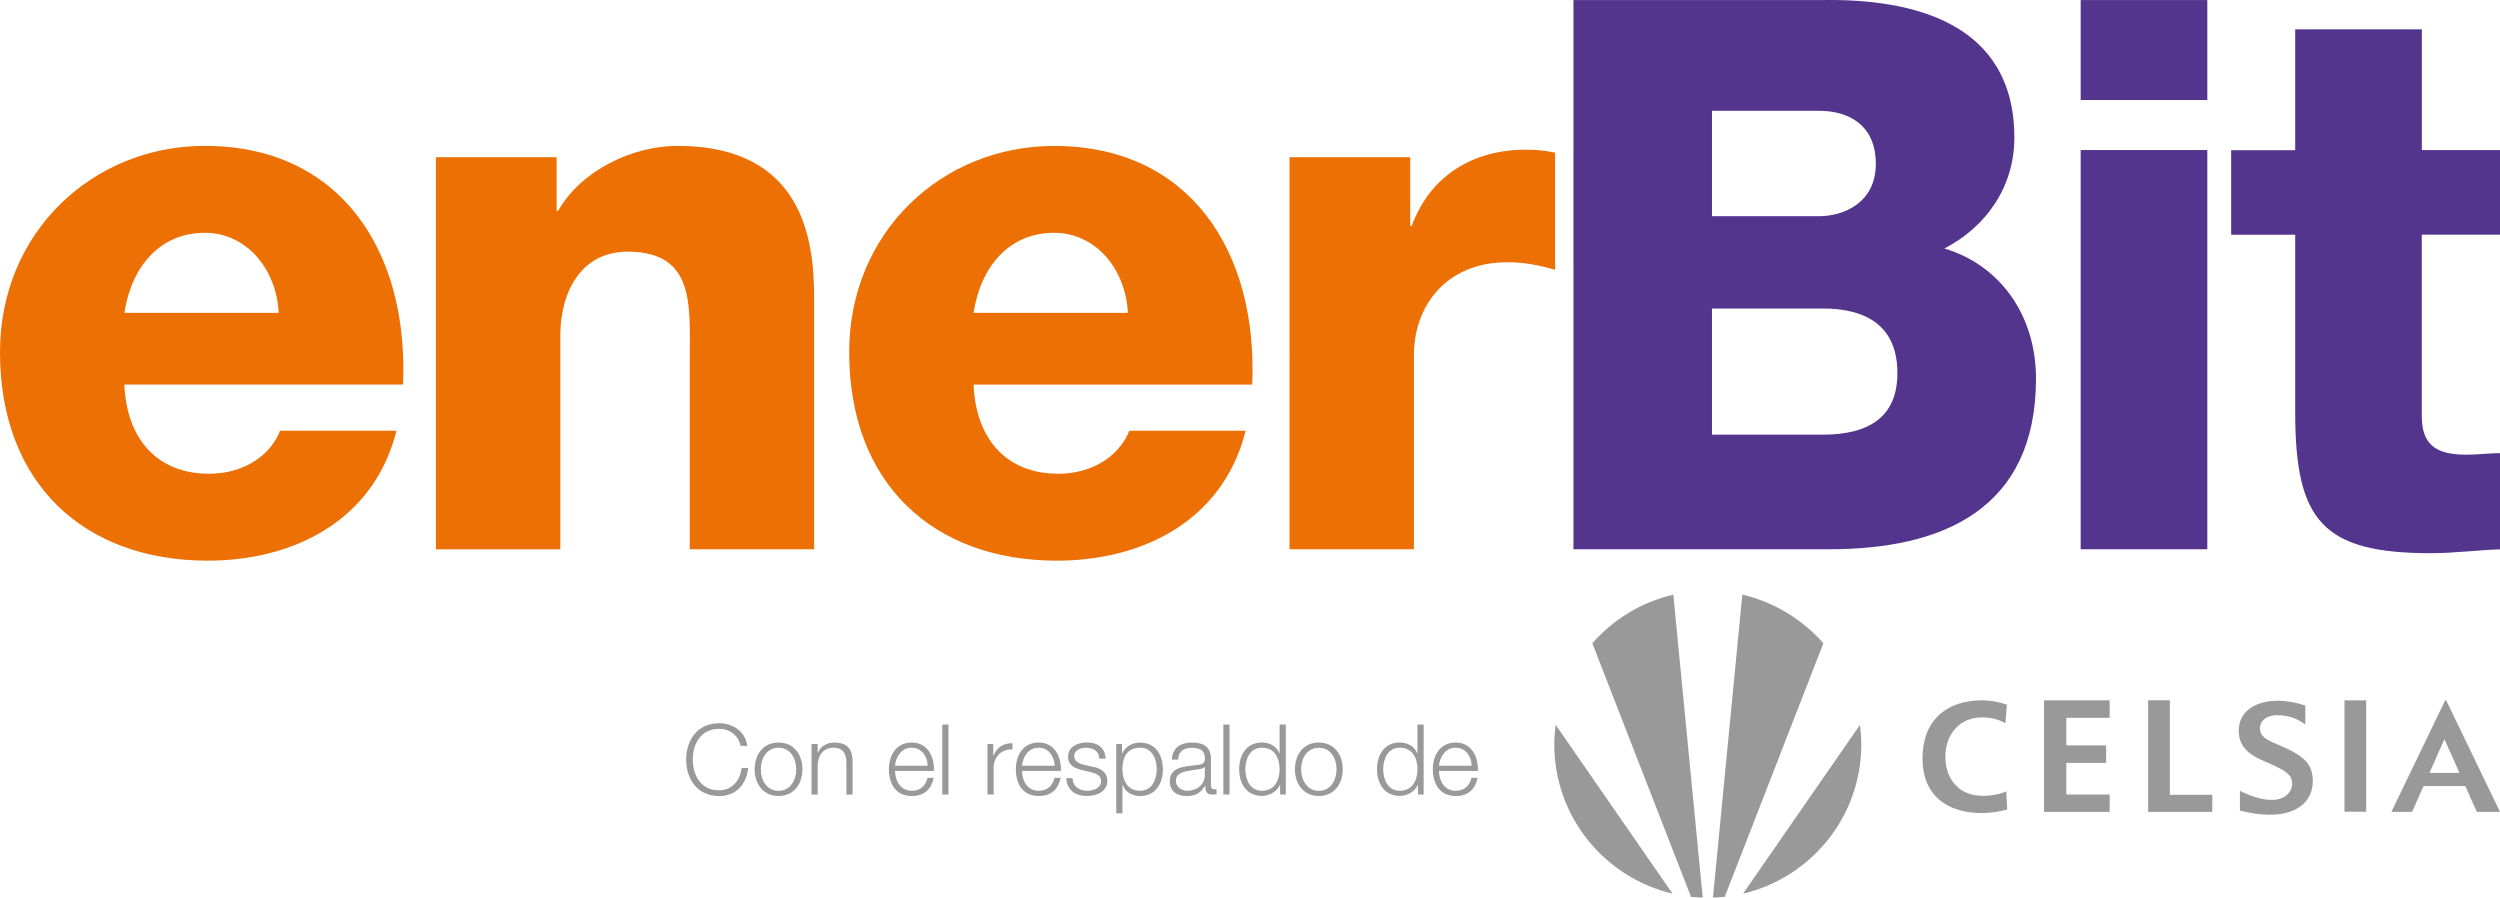 <svg xmlns="http://www.w3.org/2000/svg" id="Capa_1" data-name="Capa 1" viewBox="0 0 407.86 146.43"><defs><style>      .cls-1 {        fill: #ed7004;      }      .cls-1, .cls-2, .cls-3 {        stroke-width: 0px;      }      .cls-2 {        fill: #53358e;      }      .cls-3 {        fill: #999;      }    </style></defs><path class="cls-1" d="M20.29,62.75c.36,8.75,5.25,14.54,13.84,14.54,4.89,0,9.67-2.34,11.58-7.02h18.97c-3.7,14.79-16.95,21.2-30.79,21.2C13.72,91.46,0,78.89,0,57.45,0,37.85,15.16,23.8,33.41,23.8c22.2,0,33.29,17.25,32.34,38.94H20.29ZM45.47,51.04c-.36-7.15-5.25-13.06-12.05-13.06-7.16,0-11.93,5.3-13.13,13.06h25.18Z"></path><path class="cls-1" d="M71.12,25.65h19.69v8.75h.24c3.7-6.53,12.05-10.6,19.45-10.6,20.65,0,22.32,15.53,22.32,24.77v41.04h-20.29v-30.93c0-8.75.95-17.62-10.14-17.62-7.64,0-10.98,6.65-10.98,13.68v34.88h-20.29V25.65Z"></path><path class="cls-1" d="M158.83,62.75c.36,8.75,5.25,14.54,13.84,14.54,4.89,0,9.67-2.34,11.58-7.02h18.97c-3.7,14.79-16.95,21.2-30.79,21.2-20.17,0-33.89-12.57-33.89-34.01,0-19.6,15.16-33.65,33.41-33.65,22.2,0,33.29,17.25,32.34,38.94h-45.47ZM184.01,51.04c-.36-7.15-5.25-13.06-12.05-13.06-7.16,0-11.93,5.3-13.13,13.06h25.18Z"></path><path class="cls-1" d="M210.38,25.65h19.69v11.22h.24c2.98-8.13,9.9-12.45,18.62-12.45,1.55,0,3.22.12,4.77.49v19.1c-2.62-.74-5.01-1.23-7.76-1.23-10.02,0-15.27,7.15-15.27,15.16v31.67h-20.29V25.65Z"></path><path class="cls-2" d="M256.7.01h40.58c14.95-.25,31.35,3.77,31.35,22.46,0,8.03-4.62,14.56-11.42,18.07,9.23,2.76,14.95,11.04,14.95,21.21,0,21.33-15.19,27.86-33.78,27.86h-41.68V.01ZM279.3,35.27h17.5c3.89,0,9.23-2.13,9.23-8.53s-4.5-8.66-9.23-8.66h-17.5v17.19ZM279.3,70.91h18.1c7.17,0,12.15-2.63,12.15-10.04,0-7.91-5.35-10.54-12.15-10.54h-18.1v20.58Z"></path><path class="cls-2" d="M360.11,16.32h-20.66V.01h20.66v16.31ZM339.45,24.48h20.66v65.13h-20.66V24.48Z"></path><path class="cls-2" d="M407.86,38.29h-12.76v29.62c0,5.15,2.92,6.27,7.41,6.27,1.7,0,3.52-.25,5.35-.25v15.69c-3.77.13-7.53.63-11.3.63-17.62,0-22.11-5.27-22.11-22.96v-28.99h-10.45v-13.8h10.45V4.78h20.66v19.7h12.76v13.8Z"></path><path class="cls-3" d="M323.43,129.83c-3.79.01-6.05-2.71-6.05-6.33-.02-3.65,2.27-6.45,5.94-6.46,1.28,0,2.49.19,3.85.95l.24-3.02c-1.3-.49-2.86-.72-4.03-.72-6.03.01-9.75,3.45-9.74,9.53.03,6,4.02,8.88,9.79,8.87,1.34-.01,2.75-.25,4.03-.58l-.15-2.98c-.83.45-2.49.75-3.89.75M399.09,114.27h-.18l-8.77,18.18h3.38l1.87-4.21h6.81l1.87,4.21h3.79l-8.77-18.18ZM396.35,126.09l2.44-5.5,2.45,5.5h-4.89ZM372.32,121.78c-2.3-.99-3.6-1.45-3.62-2.95,0-1.29,1.11-2.15,2.82-2.15,1.56,0,3.24.45,4.58,1.54v-3.11c-1.41-.49-3.02-.79-4.48-.79-3.88,0-6.43,1.91-6.38,4.95.01,1.39.49,2.46,1.51,3.37.68.62,1.48,1.05,3.41,1.88,2.7,1.17,3.78,1.88,3.78,3.3,0,1.61-1.4,2.68-3.32,2.68-1.54,0-3.39-.56-5.19-1.48v3.21c1.6.43,3.27.69,4.86.69,4.36,0,7.07-2.08,7.03-5.58-.02-2.7-1.51-4.04-5.02-5.57M354,114.24h-3.55v18.21h10.47v-2.78h-6.92v-15.44ZM382.49,132.43h3.54v-18.17h-3.54v18.17ZM333.47,132.45h10.71v-2.83h-7.07v-5.16h6.49v-2.85h-6.49v-4.51h7.07v-2.84h-10.71v18.18ZM272.86,145.79l-19.06-27.54c-.14,1.04-.23,2.1-.23,3.17,0,11.86,8.23,21.76,19.29,24.37M277.79,146.43l-4.8-49.42c-5.22,1.23-9.81,4.05-13.21,7.94l16.1,41.37c.63.06,1.27.08,1.92.11M303.45,118.25l-19.08,27.54c11.06-2.61,19.29-12.51,19.29-24.37,0-1.07-.09-2.13-.21-3.17M284.25,97.01l-4.79,49.42c.64-.03,1.27-.05,1.92-.11l16.09-41.37c-3.41-3.89-7.99-6.71-13.22-7.94"></path><path class="cls-3" d="M120.82,121.66c-.38-1.76-1.84-2.76-3.5-2.76-3.02,0-4.3,2.52-4.3,5.02s1.28,5.02,4.3,5.02c2.11,0,3.45-1.63,3.66-3.66h1.09c-.3,2.8-2.08,4.59-4.75,4.59-3.6,0-5.38-2.83-5.38-5.94s1.79-5.94,5.38-5.94c2.16,0,4.3,1.29,4.59,3.69h-1.09Z"></path><path class="cls-3" d="M130.91,125.5c0,2.37-1.37,4.36-3.9,4.36s-3.9-2-3.9-4.36,1.37-4.36,3.9-4.36,3.9,2,3.9,4.36M124.12,125.5c0,1.76.96,3.52,2.89,3.52s2.89-1.76,2.89-3.52-.96-3.51-2.89-3.51-2.89,1.76-2.89,3.51"></path><path class="cls-3" d="M132.39,121.38h1.01v1.42h.03c.37-.99,1.47-1.66,2.64-1.66,2.32,0,3.02,1.21,3.02,3.18v5.31h-1.01v-5.15c0-1.42-.46-2.49-2.09-2.49s-2.56,1.21-2.59,2.83v4.81h-1.01v-8.25Z"></path><path class="cls-3" d="M146.02,125.77c.02,1.47.78,3.24,2.72,3.24,1.47,0,2.27-.86,2.59-2.11h1.01c-.43,1.87-1.52,2.96-3.6,2.96-2.62,0-3.72-2.01-3.72-4.36,0-2.17,1.1-4.36,3.72-4.36s3.71,2.32,3.63,4.63h-6.34ZM151.35,124.92c-.05-1.52-.99-2.94-2.62-2.94s-2.56,1.44-2.72,2.94h5.34Z"></path><rect class="cls-3" x="153.73" y="118.21" width="1.01" height="11.41"></rect><path class="cls-3" d="M161.11,121.38h.93v1.93h.03c.51-1.33,1.63-2.11,3.11-2.05v1.01c-1.82-.1-3.07,1.25-3.07,2.96v4.39h-1.01v-8.25Z"></path><path class="cls-3" d="M166.73,125.77c.02,1.47.78,3.24,2.72,3.24,1.47,0,2.27-.86,2.59-2.11h1.01c-.43,1.87-1.52,2.96-3.6,2.96-2.62,0-3.72-2.01-3.72-4.36,0-2.17,1.1-4.36,3.72-4.36s3.71,2.32,3.63,4.63h-6.34ZM172.06,124.92c-.05-1.52-.99-2.94-2.62-2.94s-2.56,1.44-2.72,2.94h5.34Z"></path><path class="cls-3" d="M179.36,123.79c-.05-1.25-1.01-1.8-2.16-1.8-.89,0-1.95.35-1.95,1.42,0,.89,1.02,1.21,1.71,1.39l1.34.3c1.15.18,2.35.85,2.35,2.28,0,1.79-1.77,2.48-3.31,2.48-1.92,0-3.23-.9-3.39-2.91h1.01c.08,1.36,1.09,2.06,2.43,2.06.94,0,2.25-.41,2.25-1.57,0-.96-.89-1.28-1.8-1.5l-1.29-.29c-1.31-.35-2.3-.8-2.3-2.21,0-1.68,1.65-2.32,3.1-2.32,1.65,0,2.96.86,3.02,2.65h-1.01Z"></path><path class="cls-3" d="M182.11,121.38h.93v1.57h.03c.46-1.12,1.61-1.8,2.94-1.8,2.51,0,3.71,2.03,3.71,4.36s-1.2,4.36-3.71,4.36c-1.23,0-2.43-.62-2.86-1.81h-.03v4.62h-1.01v-11.3ZM186.01,121.98c-2.22,0-2.89,1.65-2.89,3.51,0,1.71.75,3.52,2.89,3.52,1.92,0,2.7-1.81,2.7-3.52s-.78-3.51-2.7-3.51"></path><path class="cls-3" d="M191.18,123.9c.1-1.93,1.45-2.76,3.34-2.76,1.45,0,3.04.45,3.04,2.65v4.38c0,.38.19.61.59.61.11,0,.24-.03.32-.06v.85c-.22.05-.38.06-.65.06-1.02,0-1.18-.57-1.18-1.44h-.03c-.7,1.07-1.42,1.68-3,1.68s-2.76-.75-2.76-2.41c0-2.32,2.25-2.4,4.43-2.65.83-.1,1.29-.21,1.29-1.12,0-1.36-.98-1.69-2.16-1.69-1.25,0-2.17.57-2.2,1.92h-1.01ZM196.55,125.11h-.03c-.13.24-.58.32-.85.37-1.71.3-3.83.29-3.83,1.9,0,1.01.9,1.63,1.84,1.63,1.53,0,2.89-.97,2.88-2.59v-1.31Z"></path><rect class="cls-3" x="199.58" y="118.21" width="1.01" height="11.41"></rect><path class="cls-3" d="M209.77,129.62h-.93v-1.57h-.03c-.43,1.07-1.74,1.8-2.94,1.8-2.51,0-3.71-2.03-3.71-4.36s1.2-4.36,3.71-4.36c1.23,0,2.43.62,2.86,1.8h.03v-4.73h1.01v11.41ZM205.87,129.01c2.14,0,2.89-1.81,2.89-3.52s-.75-3.51-2.89-3.51c-1.92,0-2.7,1.81-2.7,3.51s.78,3.52,2.7,3.52"></path><path class="cls-3" d="M219.06,125.5c0,2.37-1.37,4.36-3.9,4.36s-3.9-2-3.9-4.36,1.37-4.36,3.9-4.36,3.9,2,3.9,4.36M212.27,125.5c0,1.76.96,3.52,2.89,3.52s2.89-1.76,2.89-3.52-.96-3.51-2.89-3.51-2.89,1.76-2.89,3.51"></path><path class="cls-3" d="M232.26,129.62h-.93v-1.57h-.03c-.43,1.07-1.74,1.8-2.94,1.8-2.51,0-3.71-2.03-3.71-4.36s1.2-4.36,3.71-4.36c1.23,0,2.43.62,2.86,1.8h.03v-4.73h1.01v11.41ZM228.36,129.01c2.14,0,2.89-1.81,2.89-3.52s-.75-3.51-2.89-3.51c-1.92,0-2.7,1.81-2.7,3.51s.78,3.52,2.7,3.52"></path><path class="cls-3" d="M234.76,125.77c.02,1.47.78,3.24,2.72,3.24,1.47,0,2.27-.86,2.59-2.11h1.01c-.43,1.87-1.52,2.96-3.6,2.96-2.62,0-3.72-2.01-3.72-4.36,0-2.17,1.1-4.36,3.72-4.36s3.71,2.32,3.63,4.63h-6.34ZM240.1,124.92c-.05-1.52-.99-2.94-2.62-2.94s-2.56,1.44-2.72,2.94h5.34Z"></path></svg>